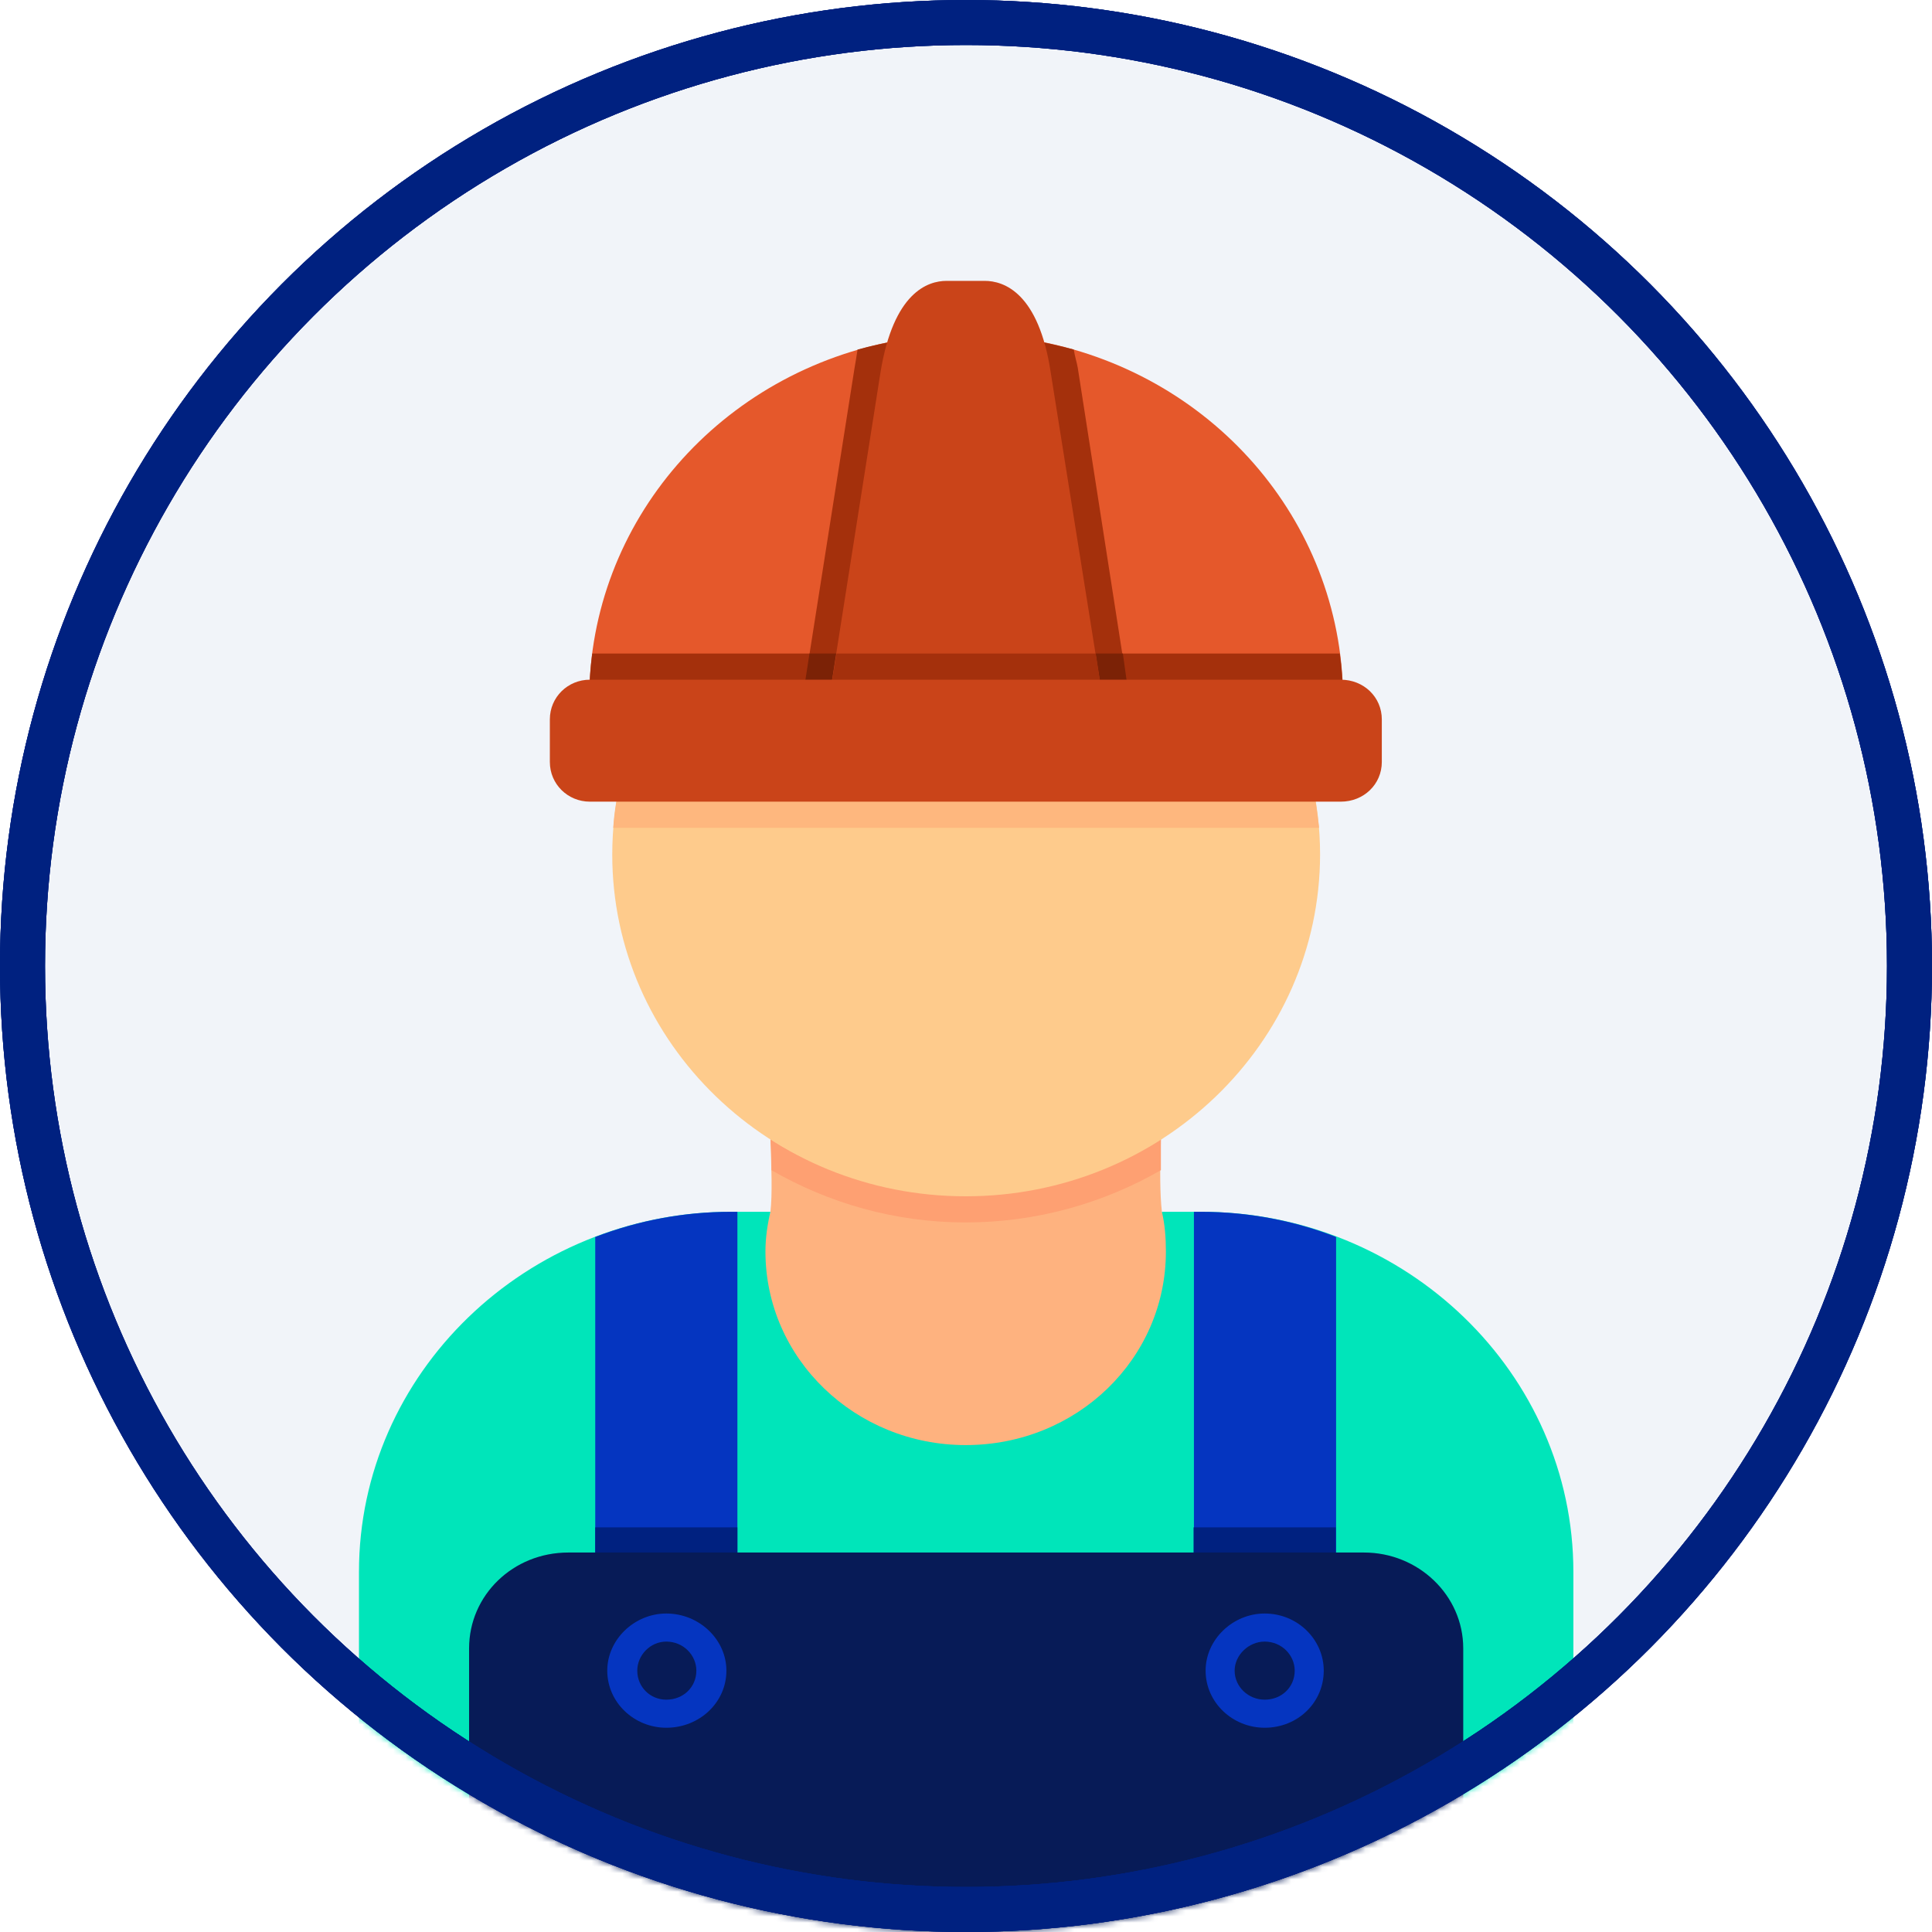 <svg xmlns="http://www.w3.org/2000/svg" width="312" height="312" viewBox="0 0 312 312" fill="none"><circle cx="156" cy="156" r="156" fill="#F1F4F9"></circle><mask id="mask0_353_541" style="mask-type:alpha" maskUnits="userSpaceOnUse" x="0" y="0" width="312" height="312"><circle cx="156" cy="156" r="156" fill="#D9D9D9"></circle></mask><g mask="url(#mask0_353_541)"><g clip-path="url(#clip0_353_541)"><path fill-rule="evenodd" clip-rule="evenodd" d="M124.419 183.967C124.581 188.657 124.742 192.878 124.419 195.692C123.934 197.568 123.125 200.225 123.125 202.101C123.611 219.61 137.838 233.836 155.946 233.836C174.054 233.836 188.767 219.61 188.767 202.101C188.767 201.007 188.767 200.069 188.605 199.131C188.605 198.662 188.443 197.568 188.12 196.161C188.12 196.005 187.635 196.005 187.635 195.692C187.312 192.878 187.312 188.814 187.473 183.967C178.419 189.751 167.587 193.034 155.946 193.034C144.305 193.034 133.473 189.751 124.419 183.967Z" fill="#FEB27F"></path><path fill-rule="evenodd" clip-rule="evenodd" d="M124.42 183.967C124.582 185.687 124.582 187.407 124.582 188.97C133.797 194.285 144.468 197.412 155.947 197.412C167.426 197.412 178.259 194.285 187.474 188.97C187.474 187.407 187.474 185.843 187.474 183.967C178.42 189.751 167.588 193.034 155.947 193.034C144.306 193.034 133.474 189.751 124.42 183.967Z" fill="#FEA072"></path><path fill-rule="evenodd" clip-rule="evenodd" d="M187.635 195.692H187.959H193.941C227.085 195.692 254.085 221.799 254.085 253.846V308.873C254.085 310.749 252.63 312 250.851 312H61.203C59.425 312 57.97 310.749 57.97 308.873V253.846C57.97 221.799 84.97 195.692 118.114 195.692H123.934H124.419C123.934 197.724 123.611 199.913 123.611 202.101C123.611 219.454 138.162 233.367 155.947 233.367C173.893 233.367 188.282 219.454 188.282 202.101C188.282 199.913 188.12 197.724 187.635 195.692Z" fill="#00E5BA"></path><path fill-rule="evenodd" clip-rule="evenodd" d="M192.808 195.692H193.939C201.538 195.692 208.975 197.099 215.766 199.757V253.846C215.766 255.566 214.311 256.973 212.532 256.973H196.041C194.263 256.973 192.808 255.566 192.808 253.846V195.692Z" fill="#0535C0"></path><path fill-rule="evenodd" clip-rule="evenodd" d="M215.712 246.655V253.846C215.712 255.566 214.257 256.973 212.479 256.973H195.987C194.209 256.973 192.754 255.566 192.754 253.846V246.655H215.712Z" fill="#002180"></path><path fill-rule="evenodd" clip-rule="evenodd" d="M96.125 199.757C103.077 197.099 110.353 195.692 118.113 195.692H119.083V253.846C119.083 255.566 117.628 256.973 115.85 256.973H99.359C97.58 256.973 96.125 255.566 96.125 253.846V199.757Z" fill="#0535C0"></path><path fill-rule="evenodd" clip-rule="evenodd" d="M119.083 246.655V253.846C119.083 255.566 117.628 256.973 115.85 256.973H99.359C97.58 256.973 96.125 255.566 96.125 253.846V246.655H119.083Z" fill="#002180"></path><path fill-rule="evenodd" clip-rule="evenodd" d="M155.947 193.191C124.42 193.191 98.874 168.491 98.874 138.007C98.874 133.786 99.359 129.722 100.33 125.657C100.653 124.25 101.946 123.156 103.401 123.156H208.492C210.109 123.156 211.402 124.25 211.726 125.657C212.696 129.722 213.181 133.786 213.181 138.007C213.127 168.543 187.474 193.191 155.947 193.191Z" fill="#FECB8C"></path><path fill-rule="evenodd" clip-rule="evenodd" d="M99.036 133.682C99.197 131.024 99.682 128.21 100.329 125.709C100.652 124.302 101.946 123.208 103.401 123.208H208.492C210.108 123.208 211.402 124.302 211.725 125.709C212.372 128.21 212.695 131.024 213.019 133.682H99.036Z" fill="#FEB77E"></path><path fill-rule="evenodd" clip-rule="evenodd" d="M137.192 116.017H98.389C96.611 116.017 95.156 114.61 95.156 112.89C95.156 84.282 116.336 59.895 145.438 54.893C146.408 54.736 147.539 55.049 148.186 55.831C148.994 56.612 149.318 57.706 149.156 58.645C148.994 59.426 148.833 60.208 148.671 60.989L140.426 113.359C140.102 114.923 138.809 116.017 137.192 116.017Z" fill="#E5582B"></path><path fill-rule="evenodd" clip-rule="evenodd" d="M137.192 116.017H98.389C96.611 116.017 95.156 114.61 95.156 112.89C95.156 110.389 95.317 108.044 95.641 105.543H141.557L140.426 113.359C140.102 114.923 138.809 116.017 137.192 116.017Z" fill="#A4300C"></path><path fill-rule="evenodd" clip-rule="evenodd" d="M137.192 116.017H130.402C129.755 114.766 129.593 113.203 129.755 111.796L138.001 59.426C138.162 58.488 138.324 57.55 138.486 56.456C140.749 55.831 143.013 55.362 145.438 54.893C146.408 54.736 147.54 55.049 148.186 55.831C148.995 56.612 149.318 57.706 149.156 58.645C148.995 59.426 148.833 60.208 148.671 60.989L140.426 113.359C140.102 114.923 138.809 116.017 137.192 116.017Z" fill="#A4300C"></path><path fill-rule="evenodd" clip-rule="evenodd" d="M137.192 116.017H130.402C129.755 114.766 129.593 113.203 129.755 111.796L130.725 105.543H141.558L140.426 113.359C140.102 114.923 138.809 116.017 137.192 116.017Z" fill="#7B2206"></path><path fill-rule="evenodd" clip-rule="evenodd" d="M213.611 116.017H174.647C173.192 116.017 171.737 114.923 171.575 113.359L163.383 60.989C163.222 60.208 163.06 59.426 162.898 58.645C162.575 57.706 162.898 56.612 163.707 55.831C164.515 55.049 165.485 54.736 166.617 54.893C195.557 59.895 216.575 83.97 216.899 112.421V112.89C216.845 114.61 215.39 116.017 213.611 116.017Z" fill="#E5582B"></path><path fill-rule="evenodd" clip-rule="evenodd" d="M213.613 116.017H174.649C173.194 116.017 171.739 114.923 171.577 113.359L170.284 105.543H216.362C216.685 107.888 216.847 110.076 216.847 112.421V112.89C216.847 114.61 215.392 116.017 213.613 116.017Z" fill="#A4300C"></path><path fill-rule="evenodd" clip-rule="evenodd" d="M181.653 116.017H174.701C173.246 116.017 171.791 114.923 171.629 113.359L163.383 60.989C163.222 60.208 163.06 59.426 162.898 58.645C162.575 57.706 162.898 56.612 163.707 55.831C164.515 55.049 165.485 54.736 166.617 54.893C168.88 55.362 171.144 55.831 173.407 56.456C173.569 57.55 173.892 58.488 174.054 59.426L182.138 111.327C182.3 112.109 182.3 111.64 182.3 112.89C182.3 113.985 182.138 115.079 181.653 116.017Z" fill="#A4300C"></path><path fill-rule="evenodd" clip-rule="evenodd" d="M181.655 116.017H174.703C173.248 116.017 171.792 114.923 171.631 113.359L170.337 105.543H181.331L182.14 111.327C182.302 112.109 182.302 111.64 182.302 112.89C182.302 113.985 182.14 115.079 181.655 116.017Z" fill="#7B2206"></path><path fill-rule="evenodd" clip-rule="evenodd" d="M174.863 116.017C174.863 116.017 174.863 116.017 174.702 116.017H137.193C136.222 116.017 135.414 115.704 134.767 114.923C134.121 114.297 133.959 113.359 133.959 112.421L142.205 60.051C144.306 47.233 149.803 45.357 152.875 45.357H159.019C162.091 45.357 167.75 47.233 169.69 60.208L177.935 111.952C177.935 112.265 178.097 112.578 178.097 112.89C178.097 114.61 176.642 116.017 174.863 116.017Z" fill="#CA4419"></path><path fill-rule="evenodd" clip-rule="evenodd" d="M174.863 116.017C174.863 116.017 174.863 116.017 174.702 116.017H137.193C136.222 116.017 135.414 115.704 134.767 114.923C134.121 114.297 133.959 113.359 133.959 112.421L135.091 105.543H176.965L177.935 111.952C177.935 112.265 178.097 112.578 178.097 112.89C178.097 114.61 176.642 116.017 174.863 116.017Z" fill="#A4300C"></path><path fill-rule="evenodd" clip-rule="evenodd" d="M216.521 129.461H95.263C91.706 129.461 88.796 126.647 88.796 123.052V116.173C88.796 112.578 91.706 109.764 95.263 109.764H216.521C220.24 109.764 223.15 112.578 223.15 116.173V123.052C223.15 126.647 220.24 129.461 216.521 129.461Z" fill="#CA4419"></path><path fill-rule="evenodd" clip-rule="evenodd" d="M236.246 312H75.753V266.196C75.753 257.598 82.867 250.719 91.76 250.719H220.293C229.024 250.719 236.299 257.598 236.299 266.196V312H236.246Z" fill="#071B57"></path><path fill-rule="evenodd" clip-rule="evenodd" d="M107.606 279.015C102.432 279.015 98.067 274.95 98.067 269.791C98.067 264.789 102.432 260.568 107.606 260.568C112.941 260.568 117.307 264.789 117.307 269.791C117.307 274.95 112.941 279.015 107.606 279.015Z" fill="#0535C0"></path><path fill-rule="evenodd" clip-rule="evenodd" d="M204.234 279.015C199.061 279.015 194.695 274.95 194.695 269.791C194.695 264.789 199.061 260.568 204.234 260.568C209.57 260.568 213.773 264.789 213.773 269.791C213.773 274.95 209.57 279.015 204.234 279.015Z" fill="#0535C0"></path><path fill-rule="evenodd" clip-rule="evenodd" d="M204.233 274.481C201.646 274.481 199.383 272.449 199.383 269.792C199.383 267.29 201.646 265.102 204.233 265.102C206.982 265.102 209.083 267.29 209.083 269.792C209.083 272.449 206.982 274.481 204.233 274.481Z" fill="#071B57"></path><path fill-rule="evenodd" clip-rule="evenodd" d="M107.603 274.481C105.016 274.481 102.915 272.449 102.915 269.791C102.915 267.29 105.016 265.102 107.603 265.102C110.352 265.102 112.454 267.29 112.454 269.791C112.454 272.449 110.352 274.481 107.603 274.481Z" fill="#071B57"></path></g></g><circle cx="156" cy="156" r="152.366" stroke="#002180" stroke-width="7.269"></circle><circle cx="156" cy="156" r="152.366" stroke="#002180" stroke-width="7.269"></circle><circle cx="156" cy="156" r="152.366" stroke="#002180" stroke-width="7.269"></circle><defs><clipPath id="clip0_353_541"><rect width="196.061" height="266.643" fill="white" transform="translate(57.97 45.357)"></rect></clipPath></defs></svg>